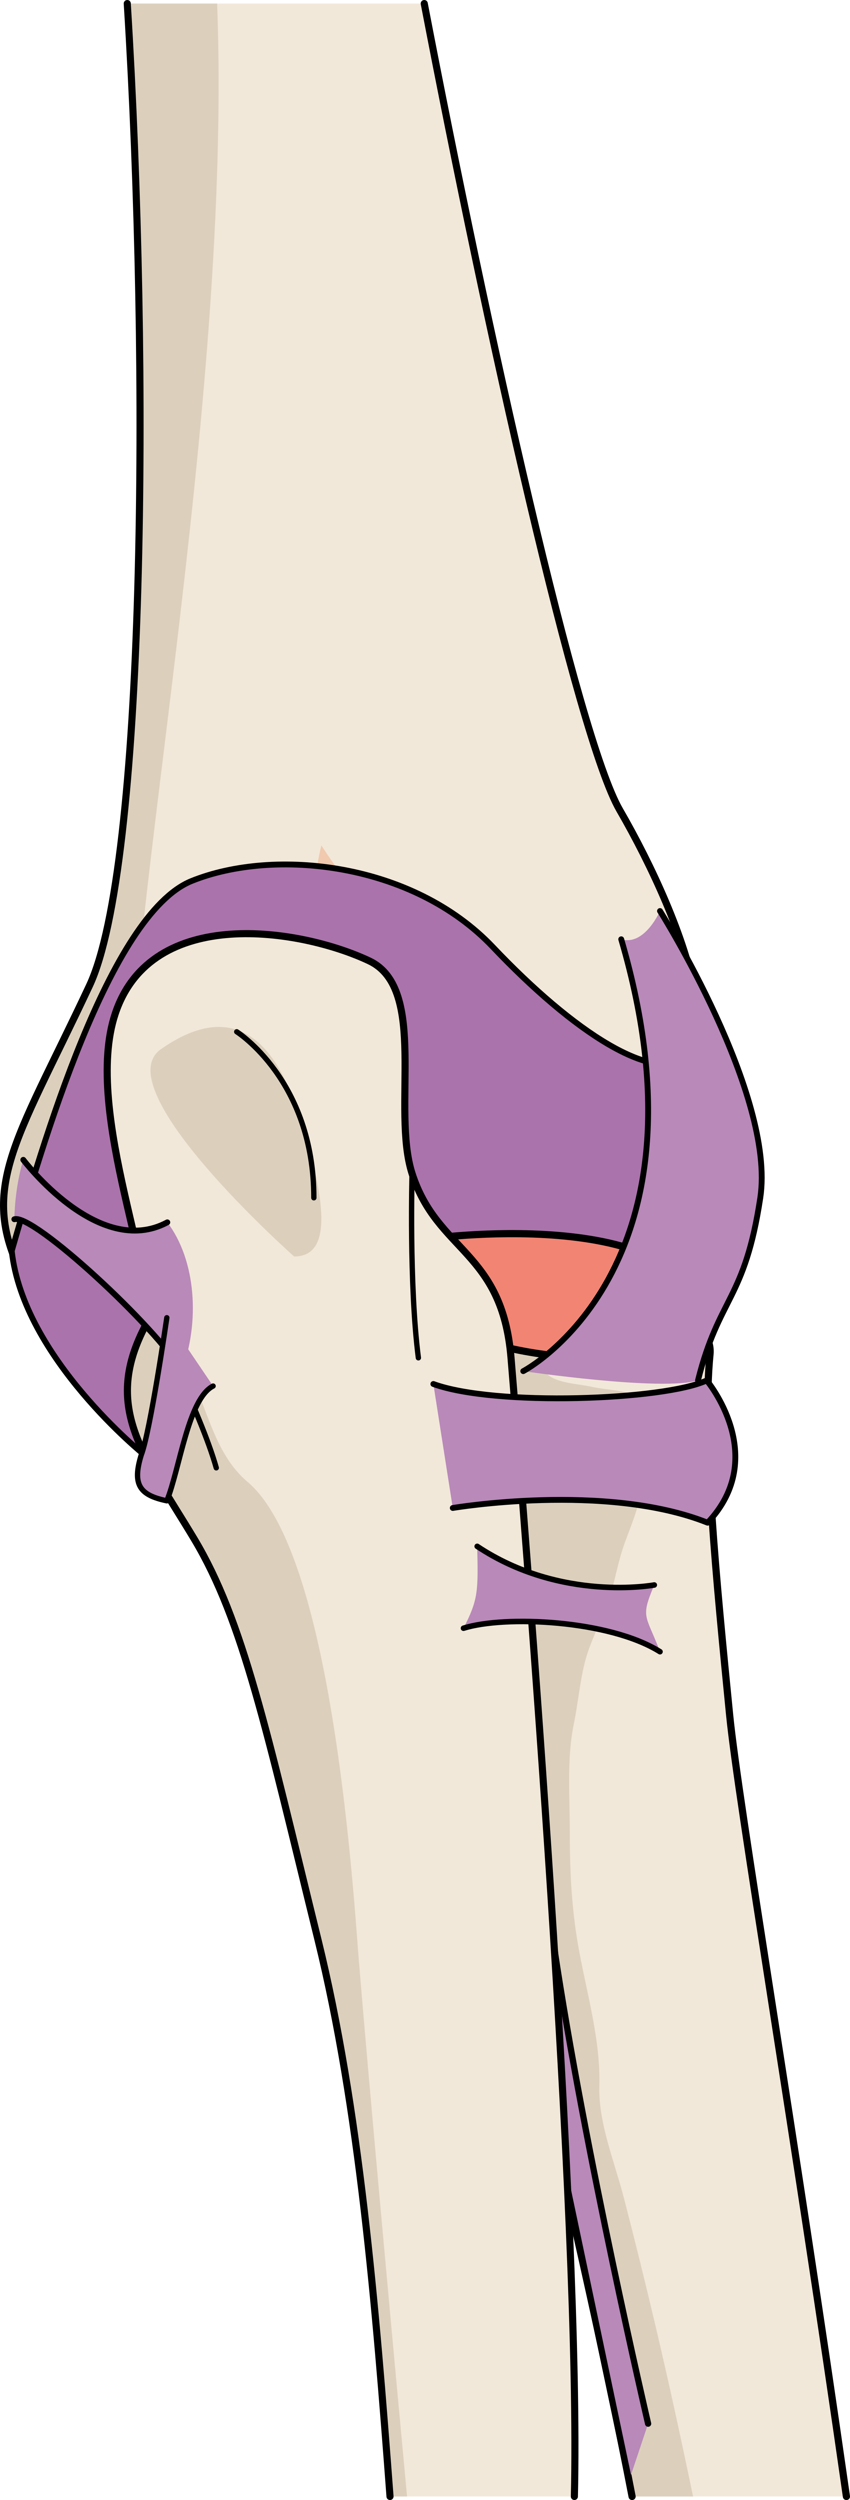 <?xml version="1.0" encoding="utf-8"?>
<!-- Generator: Adobe Illustrator 16.0.0, SVG Export Plug-In . SVG Version: 6.00 Build 0)  -->
<!DOCTYPE svg PUBLIC "-//W3C//DTD SVG 1.1//EN" "http://www.w3.org/Graphics/SVG/1.1/DTD/svg11.dtd">
<svg version="1.1" id="Layer_1" xmlns="http://www.w3.org/2000/svg" xmlns:xlink="http://www.w3.org/1999/xlink" x="0px" y="0px"
	 width="124.193px" height="365.137px" viewBox="0 0 124.193 365.137" enable-background="new 0 0 124.193 365.137"
	 xml:space="preserve">
<g>
	<g>
		<g>
			<path fill="#F28474" d="M102.036,153.162c0,0,0.272,0.505,0.698,1.391c2.174,4.498,8.338,18.819,2.704,26.353
				c-6.731,9.02-20.543,3.036-20.543,3.036s-14.661,6.434-23.297,2.415c-12.82,15.256-19.172,27.356-22.292,24.995
				c-3.118-2.356-6.408-18.829-7.011-23.77C31.696,182.637,63.196,129.697,102.036,153.162z"/>
			
				<path fill="none" stroke="#000000" stroke-width="1.037" stroke-linecap="round" stroke-linejoin="round" stroke-miterlimit="10" d="
				M102.036,153.162c0,0,0.272,0.505,0.698,1.391c2.174,4.498,8.338,18.819,2.704,26.353c-6.731,9.02-20.543,3.036-20.543,3.036
				s-14.661,6.434-23.297,2.415c-12.82,15.256-19.172,27.356-22.292,24.995c-3.118-2.356-6.408-18.829-7.011-23.77
				C31.696,182.637,63.196,129.697,102.036,153.162z"/>
			<path fill="#F2E8D9" d="M62.265,0.519h-43.67c3.329,53.686,2.621,126.059-5.522,143.435
				c-10.972,23.405-16.692,29.948-9.07,43.731c7.625,13.78,30.708,1.822,32.542-5.632c1.83-7.449,16.846-19.295,25.171-24.26
				c6.17,2.161,13.928,2.714,29.377-1.056c19.453,4.894,8.729-22.409-0.545-38.429C84.406,107.693,71.395,48.126,62.265,0.519z"/>
			<path fill="#F1C9AE" d="M46.956,123.474c0,0,18.747,30.064,43.811,33.341c-15.226,3.676-22.933,3.124-29.052,0.977
				c-0.121,0.072-0.258,0.161-0.383,0.237C52.028,150.348,43.223,138.127,46.956,123.474z"/>
			<path fill="#DCD0BD" d="M19.137,163.459c-1.099-27.142,14.819-103.983,12.59-162.94H18.595
				c3.329,53.686,2.621,126.059-5.522,143.435c-10.972,23.405-16.692,29.948-9.07,43.731c7.625,13.78,30.708,1.822,32.542-5.632
				c0.678-2.75,3.154-6.103,6.431-9.489C41.603,174.022,20.456,195.911,19.137,163.459z"/>
			
				<path fill="none" stroke="#000000" stroke-width="1.037" stroke-linecap="round" stroke-linejoin="round" stroke-miterlimit="10" d="
				M18.595,0.519c3.329,53.686,2.621,126.059-5.522,143.435c-10.972,23.405-16.692,29.948-9.07,43.731
				c7.625,13.78,30.708,1.822,32.542-5.632c1.83-7.449,16.846-19.295,25.171-24.26c6.17,2.161,13.928,2.714,29.377-1.056
				c19.453,4.894,8.729-22.409-0.545-38.429C84.404,107.69,71.12,48.131,61.987,0.519"/>
			
				<path fill="none" stroke="#000000" stroke-width="0.777" stroke-linecap="round" stroke-linejoin="round" stroke-miterlimit="10" d="
				M61.715,157.792c0,0-7.632-0.517-11.142-19.474"/>
		</g>
		<path fill="#AB73AC" d="M21.147,212.534c0,0-17.743-14.223-19.433-29.835c4.29-14.897,14.21-49.167,26.297-54.035
			c12.082-4.871,32.282-2.696,44.008,9.654c11.723,12.349,23.624,20.211,28.945,16.01c4.113,5.764,9.539,13.431,2.205,39.676
			c-8.786,6.803-21.049,0.312-27.363,5.901C69.493,205.497,21.147,212.534,21.147,212.534z"/>
		
			<path fill="none" stroke="#000000" stroke-width="0.852" stroke-linecap="round" stroke-linejoin="round" stroke-miterlimit="10" d="
			M21.147,212.534c0,0-17.743-14.223-19.433-29.835c4.29-14.897,14.21-49.167,26.297-54.035c12.082-4.871,32.282-2.696,44.008,9.654
			c11.723,12.349,23.624,20.211,28.945,16.01c4.113,5.764,9.539,13.431,2.205,39.676c-8.786,6.803-21.049,0.312-27.363,5.901
			C69.493,205.497,21.147,212.534,21.147,212.534z"/>
		<g>
			<path fill="#F2E8D9" d="M92.355,364.613h31.307c-7.603-53.015-15.856-101.467-17.053-114.132
				c-1.827-19.285-4.042-40.814-2.874-52.638c1.173-11.822-40.535-5.502-40.535-5.502s-0.188,41.074,2.92,56.579
				C68.678,261.684,84.328,322.937,92.355,364.613z"/>
			<path fill="#DCD0BD" d="M92.355,364.613h8.909c-1.736-8.365-3.55-16.716-5.513-25.031c-1.465-6.219-2.999-12.418-4.6-18.6
				c-1.363-5.262-3.738-10.933-3.579-16.328c0.189-6.493-1.717-13.118-2.904-19.456c-1.129-6.003-1.411-11.488-1.411-17.6
				c0-5.272-0.465-10.763,0.598-15.879c0.593-2.887,0.846-5.873,1.548-8.737c0.745-3.054,2.292-5.88,3.358-8.771
				c1.038-2.819,1.45-5.933,2.503-8.814c0.901-2.479,1.918-4.806,2.355-7.4c0.589-3.501,2.57-8.177,1.627-11.786
				c-0.859-3.306-5.893-3-8.752-3.663c-1.841-0.423-5.163-0.509-6.577-1.879c-1.368-1.319-0.608-2.606-0.384-4.265
				c0.13-0.974-0.576-5.597-2.223-5.498c-7.71,0.468-14.111,1.436-14.111,1.436s-0.188,41.074,2.92,56.579
				C68.678,261.684,84.328,322.937,92.355,364.613z"/>
			
				<path fill="none" stroke="#000000" stroke-width="1.048" stroke-linecap="round" stroke-linejoin="round" stroke-miterlimit="10" d="
				M123.669,364.613c-7.609-53.241-15.804-101.431-17.061-114.132c-1.913-19.347-4.042-40.814-2.874-52.638
				c1.173-11.822-40.535-5.502-40.535-5.502s-0.188,41.074,2.92,56.579c2.559,12.763,18.208,74.016,26.235,115.692"/>
			<path fill="#B889B9" d="M94.696,353.98c0,0-9.316-39.921-13.709-69.471c-4.106,6.402-4.106,6.402-4.106,6.402l15.03,71.399"/>
			
				<path fill="none" stroke="#000000" stroke-width="0.912" stroke-linecap="round" stroke-linejoin="round" stroke-miterlimit="10" d="
				M94.696,353.98c0,0-9.316-39.921-13.709-69.471c-4.106,6.402-4.106,6.402-4.106,6.402l15.03,71.399"/>
			<path fill="#F28474" d="M63.247,180.852c0,0,40.551-5.44,39.957,14.494c-15.25,6.456-36.459,1.019-40.427-3.539
				C58.809,187.256,63.247,180.852,63.247,180.852z"/>
			
				<path fill="none" stroke="#000000" stroke-width="1.048" stroke-linecap="round" stroke-linejoin="round" stroke-miterlimit="10" d="
				M63.247,180.852c0,0,40.551-5.44,39.957,14.494c-15.25,6.456-36.459,1.019-40.427-3.539
				C58.809,187.256,63.247,180.852,63.247,180.852z"/>
			<path fill="#F2E8D9" d="M21.04,194.005c-6.002,11.822,0.175,18.812,7.346,30.78c7.176,11.978,10.52,27.826,18.084,58.551
				c6.024,24.474,8.423,53.315,10.515,81.277h26.938c0.958-39.768-7.042-139.504-9.257-166.302
				c-1.291-15.664-10.764-15.423-14.458-26.912c-3.039-9.459,2.366-26.991-6.261-31.062c-9.997-4.72-31.806-8.231-37.112,7.717
				C11.992,162.602,23.904,188.368,21.04,194.005z"/>
			<path fill="#DCD0BD" d="M42.975,183.512c0,0-27.699-24.539-19.452-30.287c8.241-5.756,15.586-4.59,20.159,9.59
				C48.256,176.997,48.047,183.512,42.975,183.512z"/>
			<path fill="#DCD0BD" d="M46.47,283.336c6.024,24.474,8.423,53.315,10.515,81.277h2.491c-3.579-38.334-6.588-72.037-7.261-81.11
				c-1.616-21.732-5.477-58.104-15.995-67.026c-5.185-4.397-5.876-11.341-9.157-17.03c-1.422-2.468-3.754-9.896-6.022-5.441
				c-6.002,11.822,0.175,18.812,7.346,30.78C35.562,236.763,38.906,252.611,46.47,283.336z"/>
			
				<path fill="none" stroke="#000000" stroke-width="1.037" stroke-linecap="round" stroke-linejoin="round" stroke-miterlimit="10" d="
				M83.922,364.613c0.958-39.768-7.042-139.504-9.257-166.302c-1.291-15.664-10.764-15.423-14.458-26.912
				c-3.039-9.459,2.366-26.991-6.261-31.062c-9.997-4.72-31.806-8.231-37.112,7.717c-4.843,14.547,7.069,40.314,4.205,45.951
				c-6.002,11.822,0.175,18.812,7.346,30.78c7.176,11.978,10.52,27.826,18.084,58.551c6.024,24.474,8.423,53.315,10.515,81.277"/>
			
				<path fill="none" stroke="#000000" stroke-width="0.777" stroke-linecap="round" stroke-linejoin="round" stroke-miterlimit="10" d="
				M60.208,171.399c0,0-0.458,16.143,0.92,26.912"/>
			
				<path fill="none" stroke="#000000" stroke-width="0.777" stroke-linecap="round" stroke-linejoin="round" stroke-miterlimit="10" d="
				M21.478,190.906c0,0,7.861,15.391,10.121,23.475"/>
			
				<path fill="none" stroke="#000000" stroke-width="0.777" stroke-linecap="round" stroke-linejoin="round" stroke-miterlimit="10" d="
				M34.588,150.691c0,0,11.269,7.101,11.269,24.249"/>
		</g>
	</g>
	<g>
		<path fill="#B889B9" d="M63.318,202.134c8.971,3.29,33.729,2.389,39.941-0.524c0,0,9.321,11.087,0.129,20.784
			c-14.888-5.931-37.233-2.152-37.233-2.152"/>
	</g>
	<g>
		
			<path fill="none" stroke="#000000" stroke-width="0.852" stroke-linecap="round" stroke-linejoin="round" stroke-miterlimit="10" d="
			M63.318,202.134c8.971,3.29,33.729,2.389,39.941-0.524c0,0,9.321,11.087,0.129,20.784c-14.888-5.931-37.233-2.152-37.233-2.152"/>
	</g>
	<g>
		<path fill="#B889B9" d="M95.596,231.489c0,0-13.605,2.539-25.873-5.644c0.146,6.548,0.17,7.725-2,11.956
			c5.997-1.896,21.276-1.223,28.709,3.432C94.369,235.754,93.528,236.375,95.596,231.489z"/>
		
			<path fill="none" stroke="#000000" stroke-width="0.81" stroke-linecap="round" stroke-linejoin="round" stroke-miterlimit="10" d="
			M67.723,237.802c5.997-1.896,21.276-1.223,28.709,3.432"/>
		
			<path fill="none" stroke="#000000" stroke-width="0.81" stroke-linecap="round" stroke-linejoin="round" stroke-miterlimit="10" d="
			M95.596,231.489c0,0-13.605,2.539-25.873-5.644"/>
	</g>
	<path fill="#B889B9" d="M76.453,200.255c0,0,28.428-14.839,14.314-63.074c3.414,1.029,5.665-4.126,5.665-4.126
		s16.922,26.88,14.654,41.885c-2.27,15.008-6.042,14.419-9.104,26.669C96.697,203.234,76.453,200.255,76.453,200.255z"/>
	
		<path fill="none" stroke="#000000" stroke-width="0.852" stroke-linecap="round" stroke-linejoin="round" stroke-miterlimit="10" d="
		M76.453,200.255c0,0,28.428-14.839,14.314-63.074"/>
	
		<path fill="none" stroke="#000000" stroke-width="0.852" stroke-linecap="round" stroke-linejoin="round" stroke-miterlimit="10" d="
		M96.432,133.055c0,0,16.922,26.88,14.654,41.885c-2.27,15.008-6.042,14.419-9.104,26.669"/>
	<path fill="#B889B9" d="M3.404,169.395c0,0,10.972,14.541,21.043,9.128c4.21,5.564,4.786,14.603,2.092,21.732
		c-3.534-6.282-21.699-23.081-24.444-22.181C2.202,172.964,3.404,169.395,3.404,169.395z"/>
	
		<path fill="none" stroke="#000000" stroke-width="0.852" stroke-linecap="round" stroke-linejoin="round" stroke-miterlimit="10" d="
		M3.404,169.395c0,0,10.972,14.541,21.043,9.128"/>
	
		<path fill="none" stroke="#000000" stroke-width="0.852" stroke-linecap="round" stroke-linejoin="round" stroke-miterlimit="10" d="
		M26.54,200.255c-3.534-6.282-21.699-23.081-24.444-22.181"/>
	<path fill="#B889B9" d="M24.375,192.455c0,0-2.414,16.626-3.742,20.057c-1.325,4.311-0.259,5.852,3.742,6.684
		c1.894-4.693,3.115-14.904,6.761-16.76"/>
	
		<path fill="none" stroke="#000000" stroke-width="0.777" stroke-linecap="round" stroke-linejoin="round" stroke-miterlimit="10" d="
		M24.375,192.455c0,0-2.414,16.626-3.742,20.057c-1.325,4.311-0.259,5.852,3.742,6.684c1.894-4.693,3.115-14.904,6.761-16.76"/>
</g>
</svg>
